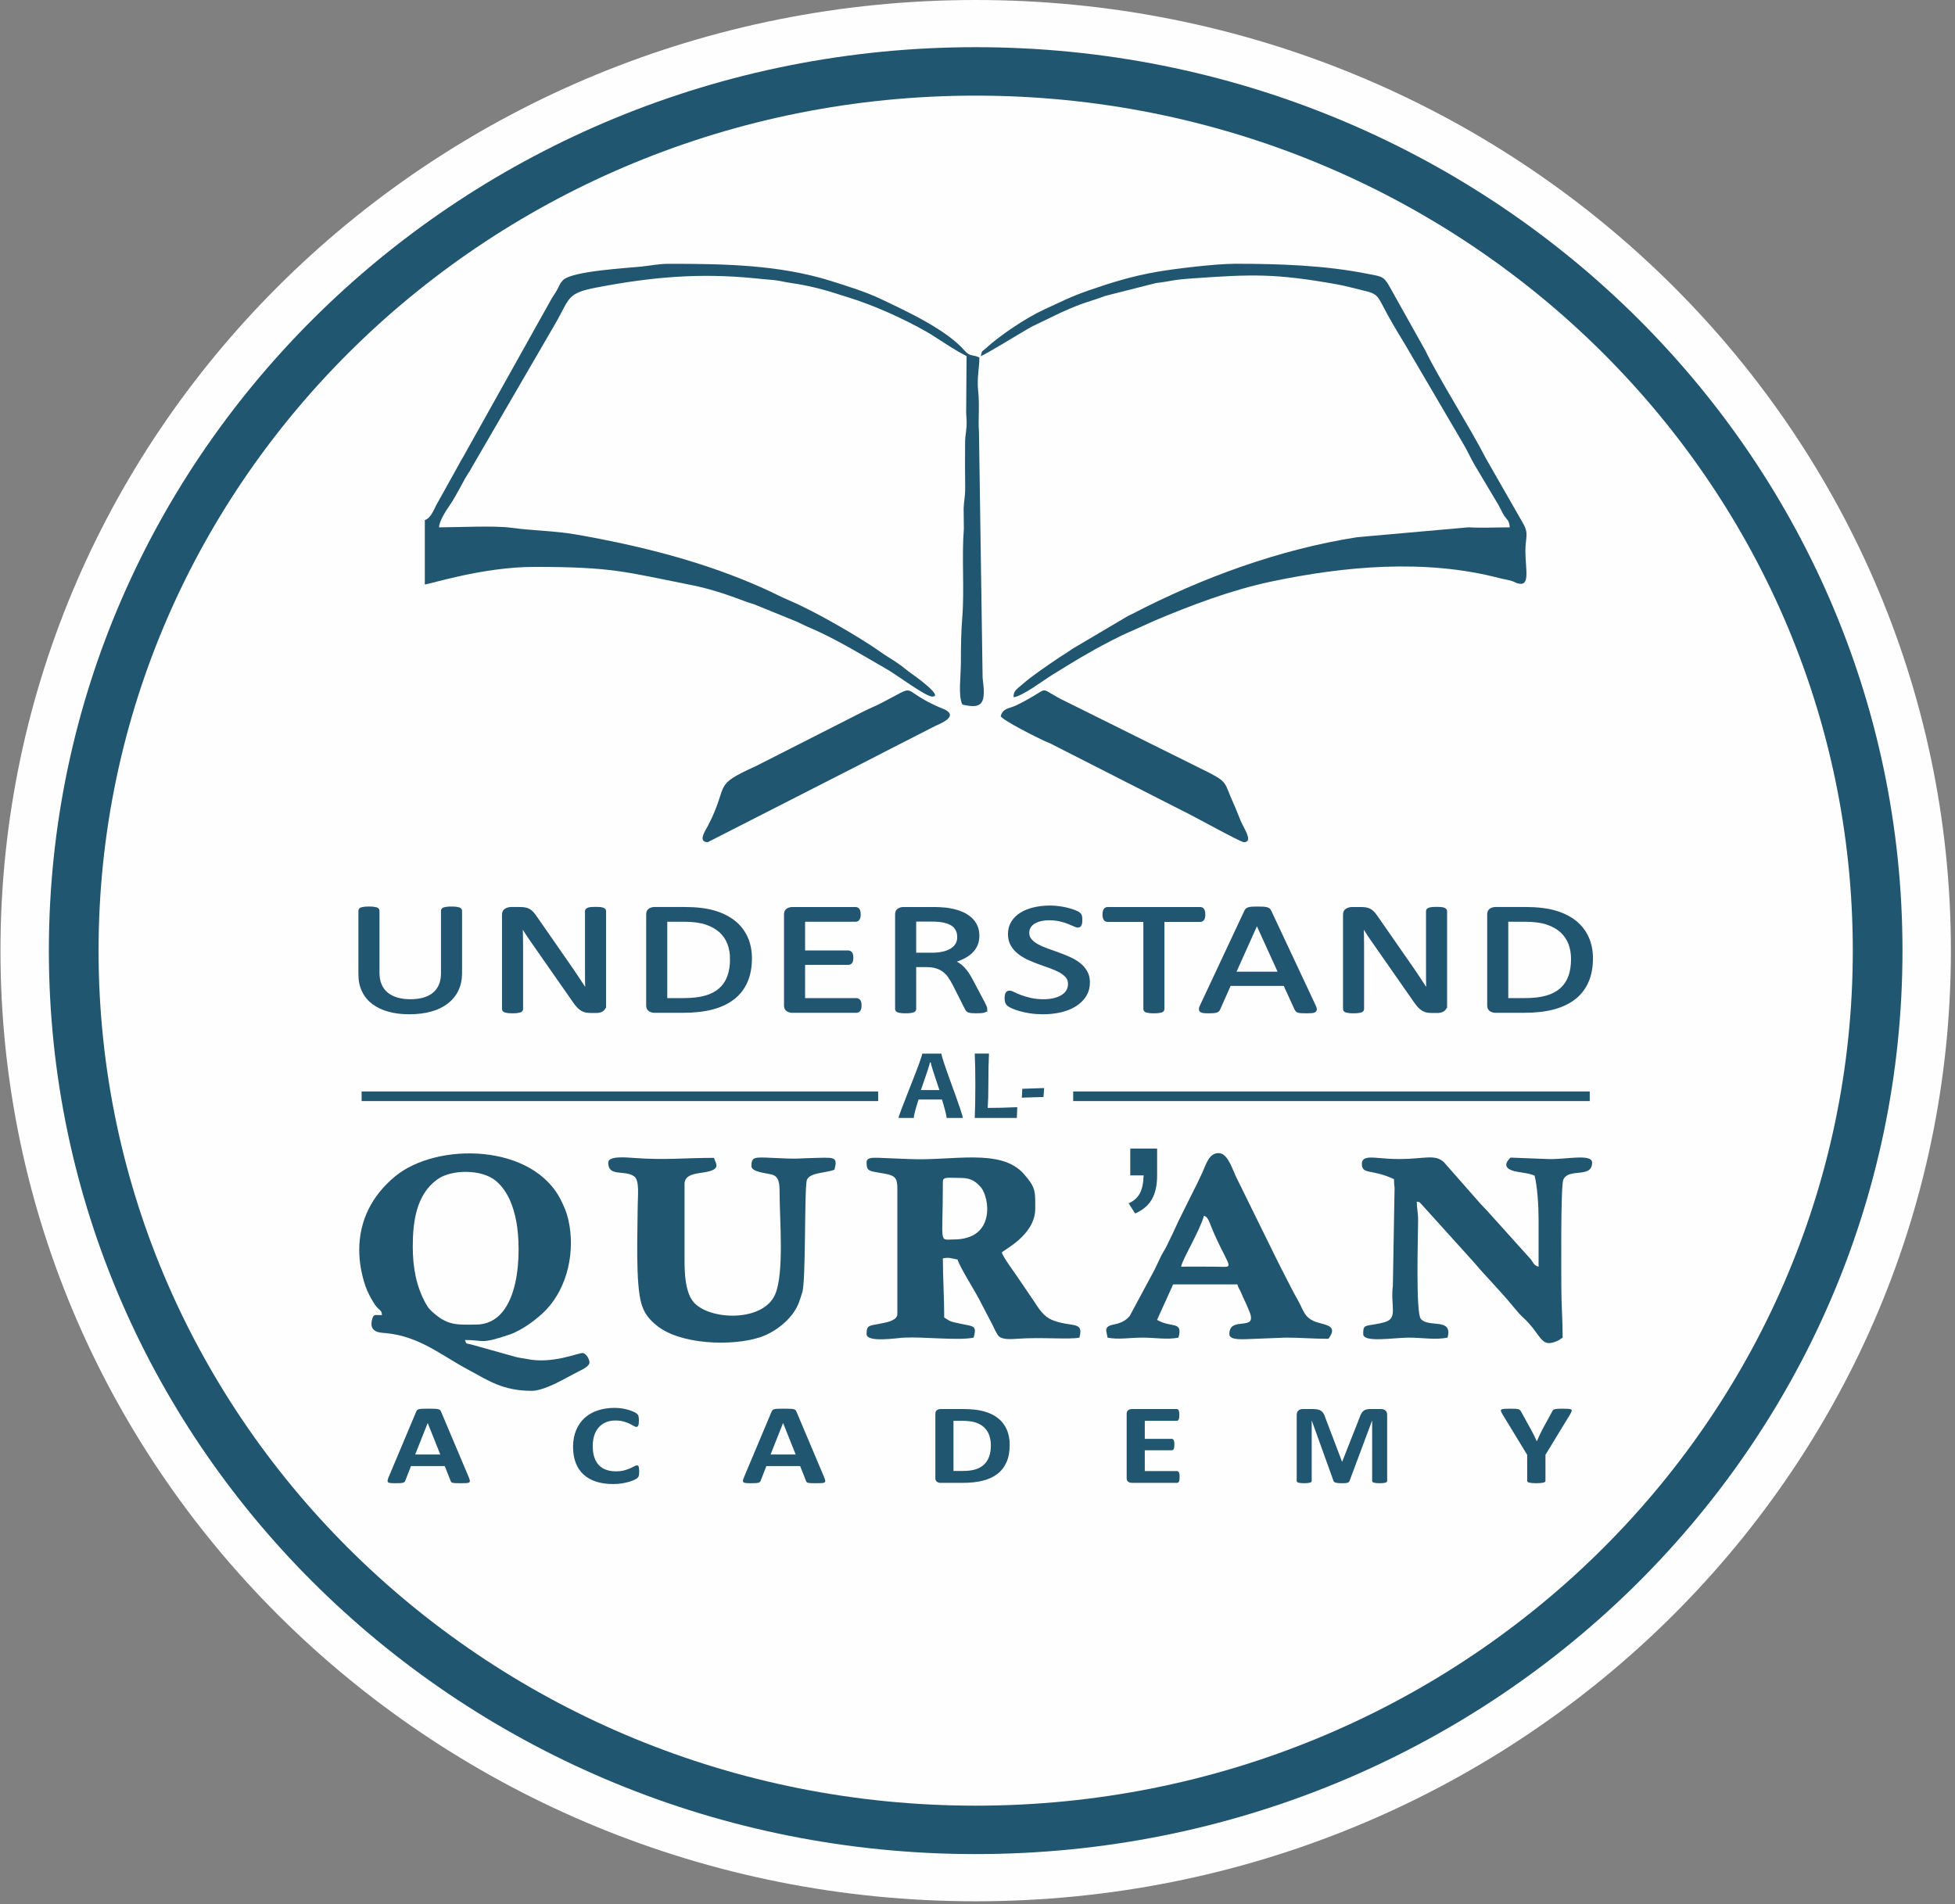 <?xml version="1.0" encoding="UTF-8"?>
<svg xmlns="http://www.w3.org/2000/svg" width="386" height="376" viewBox="0 0 386 376" fill="none">
  <rect x="0" y="0" width="386" height="376" fill="#808080" stroke="none"/>
  <path d="M192.64 375.428C298.982 375.428 385.189 291.386 385.189 187.714C385.189 84.043 298.982 0 192.64 0C86.299 0 0.092 84.043 0.092 187.714C0.092 291.386 86.299 375.428 192.64 375.428Z" fill="#FEFEFE"></path>
  <path d="M192.64 366.109C293.703 366.109 375.63 286.238 375.63 187.713C375.63 89.187 293.703 9.316 192.64 9.316C91.577 9.316 9.649 89.187 9.649 187.713C9.649 286.238 91.577 366.109 192.64 366.109Z" fill="#215671"></path>
  <path d="M192.64 356.547C288.285 356.547 365.82 280.958 365.82 187.715C365.82 94.472 288.285 18.883 192.64 18.883C96.995 18.883 19.46 94.472 19.46 187.715C19.46 280.958 96.995 356.547 192.64 356.547Z" fill="#FEFEFE"></path>
  <path fill-rule="evenodd" clip-rule="evenodd" d="M83.878 102.687V115.409C84.754 115.389 95.319 111.939 105.495 111.939C121.067 111.939 123.417 112.936 136.54 115.531C140.182 116.251 143.749 117.458 147.165 118.755C148.192 119.146 148.694 119.196 149.671 119.644L157.117 122.674C157.908 123.007 158.646 123.42 159.438 123.753C165.046 126.116 170.066 129.269 175.315 132.268C176.896 133.172 182.666 137.451 183.965 137.534C186.567 137.701 180.592 133.441 179.946 132.991C179.154 132.44 178.636 131.969 177.854 131.388C176.509 130.392 175.117 129.645 173.756 128.668C169.985 125.962 160.819 120.658 155.991 118.628C154.213 117.881 152.905 117.163 151.163 116.371C139.321 110.99 126.536 107.774 113.68 105.533C109.488 104.802 105.006 104.783 100.926 104.211C97.651 103.751 90.091 104.131 86.685 104.131C86.71 102.947 87.993 100.931 88.729 99.874C89.651 98.547 90.227 97.36 91.057 95.912C91.533 95.084 91.671 94.693 92.185 93.892C92.682 93.12 92.934 92.73 93.365 91.927L109.548 64.067C112.608 58.824 111.75 57.923 117.886 56.751C128.681 54.69 138.097 53.861 149.037 54.953C150.493 55.097 151.134 55.169 152.64 55.29C153.862 55.388 154.85 55.699 156.264 55.895C159.558 56.355 162.915 57.222 166.032 58.269C166.653 58.476 166.964 58.56 167.541 58.738C172.589 60.303 178.512 62.972 183.072 65.585C183.662 65.923 183.715 65.974 184.301 66.343C186.47 67.706 188.537 69.165 190.843 70.304L190.765 81.127C190.744 81.684 190.814 82.032 190.846 83.011C190.911 84.976 190.571 85.615 190.55 87.352C190.514 90.322 190.549 93.355 190.566 96.331C190.576 98.199 190.313 98.829 190.265 100.372L190.306 104.428C189.854 110.144 190.445 116.333 189.986 122.045C189.767 124.772 189.719 127.593 189.719 130.734C189.719 133.697 189.152 137.298 190 139.119C194.132 140.111 194.668 138.799 194.008 133.835L193.288 85.124C193.1 82.891 193.451 80.149 193.13 77.202C192.854 74.665 193.369 72.692 193.369 70.595C192.078 69.957 191.541 70.485 190.468 69.246C186.868 65.094 179.061 61.487 173.965 59.063C170.896 57.603 167.438 56.546 164.207 55.522C153.894 52.255 142.845 52.09 132.167 52.09C129.973 52.09 128.588 52.432 126.792 52.626C123.891 52.939 112.95 53.499 111.159 55.32C110.513 55.976 110.526 56.243 110.074 57.095C109.653 57.89 109.262 58.349 108.874 59.039L92.157 88.951C91.75 89.738 91.446 90.205 91.015 90.957C90.558 91.755 90.36 92.195 89.896 92.984L86.522 99.051C85.819 100.144 85.19 102.328 83.878 102.688V102.687Z" fill="#215671"></path>
  <path fill-rule="evenodd" clip-rule="evenodd" d="M193.649 70.302C194.52 70.093 201.847 65.497 203.915 64.394L209.466 61.725C214.176 59.584 214.646 59.762 218.314 58.405L228.228 55.893C231.491 55.503 231.26 55.261 235.472 54.968C247.138 54.155 251.756 53.953 264.085 56.168C265.715 56.462 267.427 56.953 269.115 57.348C272.621 58.169 271.723 58.35 275.011 63.998C275.827 65.4 276.53 66.567 277.368 67.932L288.99 87.767C289.821 89.186 290.348 90.435 291.185 91.867L295.884 99.75C296.277 100.465 296.552 101.137 296.98 101.802C297.596 102.763 297.968 102.637 298.089 104.13C295.495 104.13 292.481 104.277 289.939 104.125L267.971 106.072C252.63 108.466 237.25 114.095 223.483 121.263C223.16 121.432 223.059 121.451 222.715 121.629L211.658 128.167C210.771 128.823 209.962 129.263 209.089 129.859C206.911 131.349 203.871 133.359 201.852 135.128C200.579 136.244 200.136 136.393 200.109 137.669C201.823 137.522 205.832 134.449 207.848 133.207C212.17 130.544 214.756 128.924 219.345 126.544C220.894 125.74 221.923 125.242 223.573 124.536L227.866 122.596C235.197 119.503 243.062 116.516 250.944 114.847C265.421 111.784 281.404 110.335 295.955 114.133C296.843 114.364 297.643 114.462 298.476 114.723C299.178 114.943 299.145 115.029 299.506 115.145C302.262 116.033 301.178 112.581 301.178 108.755C301.178 106.069 301.943 105.419 300.651 103.225L293.364 90.489C290.252 84.401 284.047 74.68 281.434 69.236L274.249 56.395C273.137 54.424 272.501 54.573 270.044 54.077C261.667 52.387 252.58 52.082 243.906 52.082C240.161 52.082 232.295 53.012 228.582 53.648C223.513 54.516 219.361 55.816 215.022 57.32C211.313 58.606 209.458 59.609 206.103 61.144C202.62 62.736 197.302 66.294 194.526 68.883C193.839 69.525 193.933 69.059 193.653 70.297L193.649 70.302Z" fill="#215671"></path>
  <path fill-rule="evenodd" clip-rule="evenodd" d="M139.746 166.296L169.786 150.971C171.798 149.935 173.684 148.963 175.776 147.887L184.784 143.286C186.29 142.649 189.37 141.239 186.124 139.926C185.544 139.691 184.921 139.426 184.348 139.153C177.606 135.951 181.389 135.008 173.997 138.827C172.835 139.427 171.792 139.838 170.531 140.461L149.287 151.255C140.354 155.318 144.183 154.565 139.748 163.118C139.356 163.874 137.646 166.295 139.746 166.295V166.296Z" fill="#215671"></path>
  <path fill-rule="evenodd" clip-rule="evenodd" d="M197.58 141.432C198.166 142.332 204.577 145.566 206.289 146.342C206.888 146.614 207.212 146.679 207.852 147.046L233.401 160.056C235.385 160.976 244.91 166.298 245.589 166.298C247.547 166.298 245.573 163.545 244.945 162.045C244.374 160.681 244.039 159.718 243.437 158.394C241.733 154.643 242.468 154.506 238.708 152.567L210.869 138.735C203.927 135.473 208.505 135.413 200.769 139.222C199.255 139.967 198.011 139.777 197.581 141.433L197.58 141.432Z" fill="#215671"></path>
  <path fill-rule="evenodd" clip-rule="evenodd" d="M81.499 246.145C81.499 241.188 82.205 235.886 86.327 232.896C89.119 230.869 95.076 230.854 97.831 233.116C100.27 235.119 101.377 238.229 101.935 241.167C102.984 246.69 102.949 261.556 93.923 261.556C90.755 261.556 88.749 261.835 86.055 259.634C85.032 258.797 84.574 258.346 83.986 257.258C82.235 254.018 81.499 250.436 81.499 246.144V246.145ZM70.928 246.845C70.928 249.267 71.411 251.851 72.213 254.116C72.547 255.058 73.135 256.184 73.656 257.046C74.916 259.132 75.293 258.336 75.421 259.69C73.985 259.69 73.77 259.402 73.467 260.539C72.76 263.206 75.189 263.143 76.166 263.235C82.818 263.859 87.034 267.575 92.52 270.502C96.325 272.532 99.198 274.635 105.022 274.635C106.904 274.635 109.857 273.131 111.216 272.402C112.243 271.852 113.089 271.402 114.024 270.912C114.717 270.549 116.387 269.859 116.387 269.031C116.387 268.263 115.582 267.162 115.066 267.162C114.005 267.162 109.037 269.402 103.961 268.333C103.343 268.203 102.67 268.144 101.98 267.981L93.144 265.512C92.043 265.203 92.081 265.502 91.806 264.593C95.733 264.593 94.729 265.509 100.631 263.516C103.054 262.697 106.142 260.407 107.813 258.654C112.093 254.167 113.647 246.985 112.19 240.745C111.858 239.322 111.406 238.343 110.878 237.233C105.4 225.693 86.189 225.491 77.991 232.303C73.469 236.059 70.927 240.956 70.927 246.845H70.928Z" fill="#215671"></path>
  <path fill-rule="evenodd" clip-rule="evenodd" d="M188.279 244.746C185.275 244.746 186.164 245.957 186.164 233.303C186.164 232.286 187.286 232.603 189.864 232.603C191.753 232.603 192.765 233.41 193.64 234.406C195.356 236.364 196.696 244.747 188.279 244.747V244.746ZM171.099 229.567C171.099 231.473 171.737 231.19 174.914 231.8C176.84 232.17 177.177 232.792 177.177 234.704V259.458C177.177 260.676 175.312 261.053 174.436 261.239C171.607 261.841 171.099 261.506 171.099 263.427C171.099 265.175 177.15 264.191 178.498 264.126C182.545 263.933 189.175 264.759 192.243 264.127C192.898 261.71 192.29 261.94 189.771 261.407C187.249 260.873 187.814 260.978 186.428 260.158C186.428 256 186.163 252.415 186.163 248.481C187.351 248.237 187.766 248.446 189.071 248.715C189.469 250.226 192.813 255.356 193.853 257.567L195.855 261.402C196.265 262.16 196.753 263.443 197.258 263.899C197.941 264.515 199.534 264.456 200.949 264.349C205.547 264.002 211.074 264.549 213.121 264.127C214.023 260.8 211.695 262.134 207.971 260.738C205.968 259.988 205.101 258.342 204.021 256.756C202.896 255.104 201.975 253.74 200.849 252.085C200.14 251.043 198.079 248.265 197.792 247.314C198.243 246.769 204.399 243.848 204.399 238.674C204.399 235.246 204.558 234.551 202.137 231.799C197.606 226.648 188.005 229.27 179.554 228.867L173.462 228.62C172.244 228.607 171.098 228.515 171.098 229.566L171.099 229.567Z" fill="#215671"></path>
  <path fill-rule="evenodd" clip-rule="evenodd" d="M268.892 229.798C268.892 232.016 270.754 230.739 275.235 232.835C275.235 233.554 275.273 233.943 275.348 234.606L275.009 253.886C274.493 257.948 276.101 260.303 273.374 261.081C272.864 261.226 272.309 261.357 271.686 261.457C269.285 261.841 269.157 261.743 269.157 263.427C269.157 265.19 275.217 264.127 278.143 264.127C280.835 264.127 283.409 264.621 285.807 264.127C286.909 260.064 281.993 262.288 280.513 260.398C279.511 259.118 279.98 244.132 279.994 241.007C280.001 239.439 279.729 238.484 279.729 237.272C280.514 237.456 280.052 237.192 280.689 237.824L291.129 249.383C293.673 252.406 296.204 254.833 299.133 258.425C299.679 259.093 300.052 259.525 300.674 260.098C304.447 263.582 304.084 266.172 307.261 264.867C308.118 264.514 307.853 264.532 308.537 264.127C308.537 260.508 308.273 257.721 308.273 254.085C308.273 251.997 308.117 234.214 308.664 232.946C309.707 230.529 314.352 232.773 314.352 229.566C314.352 227.72 309.018 229.008 305.63 228.865L298.233 228.579C298.141 228.724 295.714 230.714 299.608 231.385C300.944 231.615 301.958 231.699 302.988 232.135C303.541 234.231 303.789 238.197 303.781 240.775C303.774 243.889 303.781 247.002 303.781 250.116C302.885 249.905 302.758 249.36 302.251 248.665L293.703 239.17C293.134 238.535 292.663 238.106 292.147 237.51L285.096 229.494C283.345 227.821 281.209 228.864 276.294 228.864C274.487 228.864 273.479 228.757 272.049 228.641C270.424 228.51 268.894 228.398 268.894 229.798H268.892Z" fill="#215671"></path>
  <path fill-rule="evenodd" clip-rule="evenodd" d="M120.089 229.565C120.089 232.461 123.309 230.943 125.209 232.28C126.333 233.071 125.903 236.291 125.903 238.439C125.903 243.201 125.428 253.593 126.69 257.594C127.283 259.478 128.219 260.551 129.666 261.737C134.245 265.492 144.375 265.869 149.924 264.101C153.101 263.088 156.25 260.527 157.514 257.729C157.9 256.875 158.123 256.04 158.391 255.235C159.168 252.912 158.771 234.254 159.332 232.947C159.96 231.484 163.23 231.615 164.756 230.967C165.416 228.532 164.759 228.566 161.84 228.62C156.682 228.718 158.428 228.929 152.336 228.63C148.831 228.458 148.37 228.469 148.37 230.266C148.37 231.411 151.124 231.616 152.325 231.909C153.88 232.29 153.927 233.714 153.929 235.863C153.936 240.802 154.868 251.455 153.028 255.633C150.512 261.352 139.06 260.685 136.553 256.587C135.336 254.597 135.156 251.692 135.156 248.715V233.77C135.156 231.935 137.322 231.744 138.933 231.504C142.641 230.952 141.259 229.729 140.97 228.632C134.843 228.632 131.464 229.111 125.098 228.644C123.421 228.521 120.091 228.236 120.091 229.567L120.089 229.565Z" fill="#215671"></path>
  <path fill-rule="evenodd" clip-rule="evenodd" d="M233.211 250.114C233.326 248.893 236.948 242.939 237.704 240.072C238.63 240.291 238.775 241.487 239.819 243.808C243.026 250.937 243.915 250.148 239.821 250.117C237.62 250.099 235.412 250.114 233.211 250.114ZM218.409 262.724L218.674 264.126C220.827 264.57 223.048 264.126 225.545 264.126C228.135 264.126 230.467 264.582 232.682 264.126C233.602 260.731 231.29 262.302 228.453 260.623L231.625 253.618H244.312C244.507 254.357 244.795 254.654 245.067 255.285C245.392 256.04 245.563 256.466 245.892 257.124C246.162 257.664 246.348 258.204 246.62 258.823C248.533 263.18 242.725 259.657 242.725 263.425C242.725 264.769 245.62 264.423 247.755 264.366L253.826 264.125C256.944 264.125 259.109 264.359 262.284 264.359C264.352 261.629 261.539 261.663 259.744 260.997C257.467 260.152 257.353 258.66 256.294 256.806C255.353 255.158 254.645 253.713 253.773 252.029C252.939 250.418 252.121 248.799 251.255 247.014L243.967 232.202C243.217 230.549 242.334 227.695 240.61 227.695C238.722 227.695 238.2 229.738 237.364 231.6C236.611 233.281 235.843 234.732 235.052 236.329L232.717 241.038C231.939 242.774 231.218 244.244 230.377 245.977C229.966 246.825 229.579 247.329 229.168 248.177C228.72 249.101 228.447 249.724 228 250.647L223.062 259.829C222.513 260.55 221.691 261.025 220.788 261.323C219.881 261.624 218.408 261.572 218.408 262.723L218.409 262.724Z" fill="#215671"></path>
  <path fill-rule="evenodd" clip-rule="evenodd" d="M71.398 215.52H173.386V217.419H71.398V215.52Z" fill="#215671"></path>
  <path fill-rule="evenodd" clip-rule="evenodd" d="M211.893 215.52H313.882V217.419H211.893V215.52Z" fill="#215671"></path>
  <path d="M190.099 220.752H186.898C186.898 220.323 186.593 219.107 185.984 217.102H181.362C180.734 219.075 180.419 220.288 180.419 220.752H177.406C177.406 220.498 178.185 218.417 179.742 214.507C181.301 210.597 182.079 208.444 182.079 208.044H185.866C185.866 208.417 186.569 210.538 187.98 214.413C189.394 218.286 190.099 220.399 190.099 220.752ZM185.476 215.24C184.335 211.882 183.763 210.066 183.763 209.792H183.602C183.602 210.045 183.013 211.862 181.828 215.24H185.475H185.476ZM200.852 218.622L200.769 220.751H192.453C192.532 218.989 192.574 216.773 192.574 214.105C192.574 211.66 192.532 209.639 192.453 208.043H195.266C195.188 209.521 195.145 211.541 195.145 214.105C195.145 216.063 195.101 217.619 195.016 218.768C196.857 218.768 198.801 218.722 200.851 218.622H200.852ZM206.155 214.848L206.037 216.605L201.751 216.75L201.844 214.992L206.155 214.847V214.848Z" fill="#215671"></path>
  <path fill-rule="evenodd" clip-rule="evenodd" d="M223.163 232.089V226.789H228.463V232.089C228.463 234.042 228.119 235.623 227.421 236.825C226.732 238.026 225.628 238.962 224.117 239.616L222.845 237.602C223.834 237.169 224.559 236.533 225.019 235.702C225.488 234.864 225.752 233.662 225.805 232.089H223.163Z" fill="#215671"></path>
  <path d="M90.895 192.179C90.895 193.405 90.659 194.504 90.195 195.47C89.731 196.43 89.057 197.246 88.192 197.912C87.326 198.579 86.272 199.086 85.025 199.426C83.784 199.773 82.37 199.944 80.782 199.944C79.333 199.944 78.016 199.784 76.824 199.459C75.632 199.139 74.613 198.659 73.76 198.03C72.907 197.4 72.249 196.612 71.791 195.662C71.327 194.718 71.099 193.625 71.099 192.382V179.838C71.099 179.753 71.127 179.679 71.182 179.62C71.238 179.556 71.328 179.508 71.466 179.471C71.606 179.434 71.778 179.401 72 179.375C72.215 179.349 72.499 179.338 72.859 179.338C73.186 179.338 73.462 179.349 73.692 179.375C73.927 179.402 74.108 179.434 74.232 179.471C74.364 179.508 74.454 179.557 74.509 179.62C74.565 179.679 74.592 179.754 74.592 179.838V192.051C74.592 192.984 74.738 193.806 75.036 194.5C75.334 195.198 75.763 195.78 76.325 196.243C76.879 196.707 77.559 197.053 78.349 197.288C79.132 197.523 80.019 197.641 81.01 197.641C82.015 197.641 82.917 197.529 83.706 197.299C84.496 197.07 85.162 196.723 85.71 196.265C86.257 195.806 86.673 195.241 86.965 194.564C87.255 193.886 87.401 193.096 87.401 192.19V179.838C87.401 179.753 87.428 179.679 87.484 179.62C87.539 179.556 87.629 179.508 87.769 179.471C87.907 179.434 88.087 179.401 88.309 179.375C88.539 179.349 88.816 179.338 89.162 179.338C89.488 179.338 89.758 179.349 89.987 179.375C90.209 179.402 90.39 179.434 90.514 179.471C90.645 179.508 90.742 179.557 90.805 179.62C90.867 179.679 90.895 179.754 90.895 179.838V192.18V192.179ZM119.33 198.531C119.33 198.739 119.281 198.921 119.192 199.064C119.102 199.208 118.984 199.331 118.839 199.421C118.693 199.517 118.526 199.581 118.347 199.623C118.16 199.666 117.979 199.687 117.799 199.687H116.642C116.28 199.687 115.963 199.66 115.684 199.602C115.415 199.543 115.158 199.442 114.909 199.292C114.666 199.143 114.417 198.939 114.174 198.684C113.931 198.427 113.668 198.091 113.391 197.686L105.363 186.182C104.94 185.591 104.517 184.967 104.095 184.316C103.665 183.666 103.269 183.031 102.903 182.417H102.861C102.889 183.163 102.909 183.931 102.923 184.716C102.938 185.495 102.944 186.274 102.944 187.042V199.25C102.944 199.324 102.917 199.394 102.861 199.463C102.798 199.528 102.702 199.581 102.57 199.618C102.431 199.655 102.258 199.687 102.036 199.714C101.814 199.741 101.53 199.751 101.191 199.751C100.844 199.751 100.56 199.74 100.338 199.714C100.116 199.687 99.943 199.655 99.818 199.618C99.687 199.581 99.596 199.528 99.533 199.463C99.478 199.394 99.451 199.324 99.451 199.25V180.589C99.451 180.172 99.603 179.874 99.915 179.698C100.22 179.522 100.553 179.432 100.92 179.432H102.638C103.041 179.432 103.38 179.459 103.65 179.512C103.927 179.56 104.171 179.651 104.385 179.768C104.601 179.885 104.815 180.056 105.016 180.269C105.217 180.482 105.433 180.749 105.654 181.075L111.823 189.95C112.205 190.494 112.572 191.022 112.925 191.539C113.279 192.057 113.626 192.562 113.951 193.065C114.277 193.561 114.602 194.057 114.921 194.542C115.247 195.022 115.558 195.513 115.878 196.004H115.899C115.87 195.177 115.85 194.323 115.843 193.433C115.837 192.542 115.837 191.684 115.837 190.863V179.903C115.837 179.829 115.864 179.759 115.919 179.7C115.981 179.636 116.079 179.583 116.211 179.535C116.35 179.487 116.53 179.455 116.745 179.434C116.967 179.413 117.258 179.402 117.618 179.402C117.93 179.402 118.201 179.413 118.43 179.434C118.659 179.456 118.839 179.487 118.964 179.535C119.095 179.583 119.185 179.636 119.249 179.7C119.303 179.759 119.331 179.829 119.331 179.903V198.532L119.33 198.531ZM148.132 189.245C148.132 190.994 147.841 192.525 147.259 193.832C146.677 195.143 145.824 196.227 144.707 197.085C143.592 197.944 142.219 198.589 140.597 199.015C138.969 199.442 137.034 199.655 134.788 199.655H129.222C128.91 199.655 128.612 199.574 128.334 199.414C128.057 199.249 127.918 198.966 127.918 198.561V180.524C127.918 180.118 128.057 179.836 128.334 179.67C128.612 179.51 128.91 179.429 129.222 179.429H135.169C137.45 179.429 139.371 179.654 140.943 180.107C142.509 180.561 143.827 181.216 144.895 182.064C145.955 182.912 146.759 183.941 147.307 185.151C147.855 186.357 148.132 187.721 148.132 189.242V189.245ZM144.473 189.363C144.473 188.27 144.3 187.251 143.946 186.306C143.593 185.362 143.038 184.547 142.29 183.858C141.534 183.17 140.584 182.637 139.427 182.248C138.276 181.864 136.793 181.671 134.977 181.671H131.414V197.415H135.011C136.696 197.415 138.109 197.256 139.267 196.93C140.417 196.611 141.382 196.115 142.151 195.448C142.927 194.781 143.509 193.944 143.891 192.936C144.279 191.933 144.474 190.739 144.474 189.362L144.473 189.363ZM169.774 198.542C169.774 198.735 169.76 198.899 169.732 199.038C169.705 199.177 169.656 199.294 169.593 199.391C169.524 199.486 169.449 199.55 169.357 199.594C169.268 199.636 169.17 199.658 169.059 199.658H156.436C156.124 199.658 155.826 199.578 155.549 199.418C155.272 199.252 155.132 198.97 155.132 198.564V180.527C155.132 180.121 155.272 179.84 155.549 179.673C155.826 179.513 156.124 179.433 156.436 179.433H168.913C169.024 179.433 169.121 179.455 169.212 179.497C169.302 179.539 169.37 179.604 169.426 179.699C169.474 179.795 169.523 179.912 169.557 180.052C169.592 180.191 169.606 180.366 169.606 180.575C169.606 180.767 169.592 180.927 169.557 181.071C169.523 181.209 169.475 181.326 169.426 181.418C169.37 181.504 169.294 181.567 169.212 181.61C169.121 181.653 169.024 181.674 168.913 181.674H158.627V188.011H167.458C167.568 188.011 167.666 188.033 167.755 188.08C167.839 188.128 167.915 188.192 167.977 188.277C168.039 188.363 168.081 188.474 168.109 188.619C168.137 188.768 168.151 188.939 168.151 189.136C168.151 189.329 168.137 189.489 168.109 189.622C168.081 189.761 168.039 189.867 167.977 189.952C167.915 190.037 167.838 190.096 167.755 190.133C167.666 190.17 167.568 190.186 167.458 190.186H158.627V197.418H169.059C169.17 197.418 169.267 197.439 169.357 197.482C169.448 197.524 169.524 197.588 169.593 197.674C169.655 197.765 169.704 197.882 169.732 198.021C169.761 198.16 169.774 198.336 169.774 198.544V198.542ZM194.597 199.251C194.597 199.336 194.576 199.406 194.535 199.47C194.493 199.534 194.409 199.587 194.271 199.63C194.14 199.667 193.946 199.699 193.704 199.72C193.461 199.742 193.135 199.753 192.733 199.753C192.38 199.753 192.088 199.742 191.867 199.72C191.645 199.699 191.465 199.667 191.326 199.619C191.194 199.571 191.09 199.507 191.014 199.422C190.937 199.342 190.875 199.235 190.819 199.113L188.407 194.34C188.122 193.796 187.824 193.3 187.519 192.846C187.215 192.393 186.854 192.003 186.431 191.673C186.015 191.342 185.516 191.091 184.947 190.905C184.378 190.723 183.693 190.633 182.896 190.633H180.56V199.252C180.56 199.337 180.533 199.407 180.469 199.471C180.407 199.535 180.31 199.583 180.186 199.62C180.054 199.657 179.881 199.69 179.659 199.716C179.431 199.743 179.152 199.753 178.813 199.753C178.474 199.753 178.196 199.742 177.967 199.716C177.745 199.69 177.566 199.657 177.434 199.62C177.295 199.583 177.204 199.534 177.149 199.471C177.093 199.412 177.066 199.337 177.066 199.252V180.527C177.066 180.121 177.204 179.84 177.482 179.673C177.759 179.513 178.057 179.433 178.369 179.433H183.956C184.621 179.433 185.169 179.444 185.613 179.47C186.05 179.497 186.445 179.528 186.798 179.556C187.817 179.695 188.711 179.908 189.494 180.195C190.271 180.489 190.923 180.856 191.45 181.305C191.984 181.753 192.379 182.265 192.642 182.846C192.905 183.422 193.037 184.062 193.037 184.76C193.037 185.432 192.919 186.04 192.683 186.578C192.441 187.112 192.101 187.587 191.658 187.998C191.207 188.409 190.673 188.766 190.049 189.07C189.425 189.369 188.732 189.625 187.957 189.833C188.393 189.982 188.781 190.163 189.136 190.387C189.489 190.611 189.814 190.883 190.12 191.193C190.424 191.507 190.716 191.871 190.987 192.275C191.258 192.681 191.527 193.139 191.798 193.651L194.155 198.11C194.342 198.483 194.467 198.75 194.516 198.9C194.571 199.049 194.599 199.166 194.599 199.252L194.597 199.251ZM189.336 185.033C189.336 184.243 189.107 183.572 188.643 183.022C188.185 182.478 187.416 182.083 186.328 181.843C185.989 181.768 185.607 181.72 185.184 181.688C184.755 181.657 184.2 181.641 183.506 181.641H180.561V188.457H183.972C184.894 188.457 185.69 188.371 186.363 188.2C187.029 188.024 187.59 187.785 188.034 187.48C188.484 187.171 188.81 186.808 189.026 186.392C189.233 185.976 189.338 185.522 189.338 185.032L189.336 185.033ZM214.865 193.983C214.865 194.927 214.637 195.77 214.187 196.511C213.73 197.247 213.098 197.877 212.294 198.393C211.49 198.905 210.54 199.294 209.452 199.556C208.357 199.817 207.186 199.945 205.924 199.945C205.043 199.945 204.225 199.886 203.477 199.774C202.721 199.657 202.049 199.513 201.459 199.348C200.87 199.183 200.377 199.007 199.976 198.83C199.581 198.649 199.297 198.5 199.144 198.371C198.984 198.249 198.873 198.089 198.797 197.897C198.721 197.705 198.686 197.449 198.686 197.129C198.686 196.9 198.7 196.708 198.728 196.558C198.756 196.409 198.798 196.286 198.846 196.196C198.901 196.1 198.971 196.036 199.054 195.999C199.137 195.962 199.228 195.946 199.339 195.946C199.526 195.946 199.795 196.036 200.142 196.213C200.482 196.389 200.925 196.58 201.474 196.789C202.014 196.991 202.666 197.189 203.434 197.37C204.198 197.551 205.084 197.642 206.083 197.642C206.845 197.642 207.538 197.561 208.169 197.407C208.8 197.252 209.34 197.034 209.791 196.745C210.248 196.463 210.594 196.111 210.838 195.695C211.08 195.279 211.206 194.804 211.206 194.277C211.206 193.706 211.039 193.215 210.7 192.809C210.36 192.404 209.917 192.047 209.362 191.737C208.801 191.434 208.169 191.151 207.462 190.894C206.748 190.638 206.02 190.382 205.278 190.115C204.536 189.849 203.809 189.555 203.108 189.23C202.401 188.91 201.77 188.531 201.216 188.093C200.661 187.656 200.211 187.144 199.87 186.552C199.525 185.966 199.35 185.261 199.35 184.44C199.35 183.592 199.552 182.84 199.946 182.179C200.348 181.523 200.904 180.968 201.609 180.52C202.324 180.072 203.169 179.731 204.147 179.497C205.131 179.262 206.185 179.145 207.322 179.145C207.904 179.145 208.486 179.182 209.075 179.262C209.663 179.342 210.219 179.444 210.739 179.576C211.259 179.705 211.723 179.854 212.132 180.014C212.533 180.173 212.804 180.307 212.929 180.403C213.061 180.504 213.144 180.579 213.186 180.638C213.227 180.697 213.256 180.771 213.283 180.856C213.311 180.947 213.332 181.053 213.345 181.182C213.359 181.305 213.366 181.464 213.366 181.667C213.366 181.854 213.359 182.019 213.337 182.168C213.317 182.312 213.282 182.435 213.24 182.536C213.206 182.631 213.143 182.706 213.074 182.754C212.998 182.802 212.915 182.824 212.817 182.824C212.665 182.824 212.436 182.75 212.117 182.605C211.798 182.455 211.409 182.295 210.946 182.109C210.489 181.928 209.941 181.762 209.31 181.613C208.686 181.459 207.979 181.384 207.189 181.384C206.461 181.384 205.823 181.459 205.282 181.608C204.742 181.762 204.29 181.96 203.938 182.211C203.591 182.462 203.328 182.754 203.147 183.096C202.973 183.443 202.884 183.805 202.884 184.189C202.884 184.749 203.051 185.234 203.39 185.64C203.729 186.045 204.181 186.402 204.742 186.717C205.311 187.031 205.948 187.314 206.668 187.576C207.383 187.837 208.117 188.099 208.866 188.365C209.608 188.632 210.342 188.92 211.056 189.24C211.776 189.554 212.415 189.933 212.984 190.365C213.545 190.797 213.996 191.304 214.342 191.896C214.689 192.482 214.862 193.176 214.862 193.982L214.865 193.983ZM237.643 180.586C237.643 180.784 237.629 180.953 237.601 181.098C237.574 181.241 237.531 181.359 237.469 181.45C237.407 181.536 237.338 181.605 237.247 181.643C237.157 181.685 237.06 181.707 236.956 181.707H229.574V199.253C229.574 199.338 229.546 199.408 229.491 199.472C229.435 199.536 229.345 199.584 229.207 199.621C229.075 199.658 228.895 199.691 228.673 199.717C228.444 199.744 228.167 199.754 227.828 199.754C227.501 199.754 227.224 199.743 226.996 199.717C226.767 199.691 226.58 199.658 226.448 199.621C226.309 199.584 226.219 199.535 226.164 199.472C226.108 199.408 226.081 199.338 226.081 199.253V181.707H218.698C218.595 181.707 218.497 181.685 218.408 181.643C218.317 181.606 218.248 181.536 218.192 181.45C218.145 181.36 218.096 181.243 218.061 181.098C218.026 180.954 218.012 180.784 218.012 180.586C218.012 180.389 218.026 180.213 218.061 180.064C218.096 179.913 218.143 179.792 218.192 179.7C218.248 179.605 218.317 179.535 218.408 179.498C218.498 179.456 218.595 179.434 218.698 179.434H236.957C237.061 179.434 237.158 179.456 237.249 179.498C237.339 179.535 237.407 179.605 237.47 179.7C237.532 179.791 237.575 179.913 237.602 180.064C237.63 180.213 237.644 180.389 237.644 180.586H237.643ZM259.492 198.709C259.597 198.938 259.659 199.12 259.665 199.263C259.673 199.402 259.618 199.509 259.513 199.583C259.402 199.653 259.222 199.7 258.973 199.722C258.724 199.744 258.391 199.755 257.968 199.755C257.552 199.755 257.212 199.749 256.963 199.734C256.713 199.718 256.525 199.692 256.394 199.654C256.262 199.617 256.172 199.568 256.109 199.505C256.047 199.441 255.991 199.366 255.936 199.27L253.682 194.347H242.758L240.603 199.207C240.56 199.302 240.512 199.383 240.443 199.453C240.373 199.522 240.276 199.575 240.145 199.623C240.02 199.671 239.833 199.704 239.598 199.724C239.363 199.746 239.057 199.757 238.675 199.757C238.281 199.757 237.961 199.746 237.712 199.72C237.463 199.694 237.282 199.646 237.185 199.571C237.081 199.497 237.032 199.389 237.04 199.251C237.046 199.108 237.102 198.926 237.213 198.697L246.023 179.907C246.079 179.789 246.155 179.694 246.238 179.624C246.328 179.55 246.453 179.491 246.626 179.453C246.792 179.411 247.007 179.378 247.277 179.363C247.541 179.347 247.873 179.341 248.282 179.341C248.712 179.341 249.073 179.347 249.357 179.363C249.642 179.379 249.87 179.411 250.043 179.453C250.224 179.49 250.355 179.555 250.452 179.63C250.549 179.71 250.625 179.806 250.674 179.918L259.491 198.713L259.492 198.709ZM248.179 182.121H248.158L243.632 192.201H252.768L248.179 182.121ZM285.382 198.532C285.382 198.74 285.333 198.922 285.243 199.065C285.153 199.209 285.035 199.332 284.889 199.422C284.744 199.518 284.577 199.582 284.398 199.624C284.211 199.667 284.03 199.689 283.85 199.689H282.692C282.331 199.689 282.013 199.661 281.735 199.603C281.466 199.544 281.209 199.443 280.959 199.293C280.716 199.144 280.467 198.94 280.224 198.685C279.981 198.428 279.718 198.092 279.44 197.687L271.414 186.184C270.991 185.592 270.568 184.968 270.146 184.317C269.716 183.667 269.32 183.032 268.953 182.418H268.911C268.938 183.164 268.96 183.932 268.973 184.717C268.987 185.496 268.994 186.275 268.994 187.043V199.251C268.994 199.325 268.967 199.395 268.911 199.464C268.849 199.529 268.751 199.582 268.62 199.619C268.482 199.656 268.308 199.689 268.086 199.715C267.864 199.742 267.58 199.752 267.241 199.752C266.894 199.752 266.61 199.741 266.388 199.715C266.166 199.689 265.993 199.656 265.868 199.619C265.736 199.582 265.646 199.529 265.584 199.464C265.529 199.395 265.502 199.325 265.502 199.251V180.59C265.502 180.173 265.654 179.875 265.966 179.699C266.27 179.523 266.604 179.433 266.972 179.433H268.69C269.093 179.433 269.432 179.46 269.703 179.513C269.98 179.561 270.223 179.652 270.438 179.769C270.654 179.886 270.868 180.057 271.069 180.27C271.27 180.483 271.486 180.75 271.707 181.076L277.876 189.951C278.258 190.495 278.625 191.023 278.979 191.54C279.333 192.058 279.68 192.564 280.005 193.066C280.33 193.562 280.656 194.058 280.975 194.543C281.3 195.023 281.612 195.514 281.931 196.005H281.952C281.923 195.178 281.903 194.324 281.896 193.434C281.89 192.543 281.89 191.685 281.89 190.864V179.904C281.89 179.83 281.917 179.76 281.972 179.701C282.034 179.637 282.132 179.584 282.264 179.536C282.403 179.488 282.583 179.456 282.798 179.435C283.02 179.414 283.311 179.403 283.671 179.403C283.983 179.403 284.254 179.414 284.483 179.435C284.711 179.457 284.892 179.488 285.017 179.536C285.148 179.584 285.239 179.637 285.302 179.701C285.356 179.76 285.384 179.83 285.384 179.904V198.533L285.382 198.532ZM314.183 189.246C314.183 190.995 313.893 192.527 313.31 193.833C312.728 195.144 311.875 196.228 310.759 197.086C309.644 197.945 308.271 198.59 306.649 199.016C305.02 199.443 303.086 199.656 300.84 199.656H295.274C294.962 199.656 294.664 199.575 294.386 199.416C294.109 199.25 293.971 198.967 293.971 198.562V180.525C293.971 180.119 294.109 179.837 294.386 179.671C294.664 179.511 294.962 179.431 295.274 179.431H301.221C303.502 179.431 305.423 179.655 306.995 180.108C308.561 180.562 309.879 181.218 310.947 182.065C312.007 182.913 312.812 183.942 313.359 185.153C313.907 186.358 314.183 187.723 314.183 189.243V189.246ZM310.523 189.364C310.523 188.271 310.35 187.252 309.997 186.308C309.644 185.364 309.089 184.548 308.341 183.859C307.585 183.171 306.635 182.638 305.478 182.249C304.327 181.865 302.844 181.672 301.027 181.672H297.464V197.417H301.062C302.747 197.417 304.16 197.257 305.318 196.931C306.469 196.612 307.432 196.116 308.201 195.449C308.978 194.782 309.56 193.945 309.942 192.937C310.33 191.934 310.523 190.74 310.523 189.363V189.364Z" fill="#215671" stroke="#225571" stroke-width="0.667" stroke-miterlimit="22.926"></path>
  <path d="M92.559 291.706C92.666 291.975 92.736 292.19 92.763 292.348C92.791 292.506 92.754 292.625 92.656 292.706C92.553 292.783 92.376 292.833 92.121 292.852C91.869 292.871 91.515 292.879 91.072 292.879C90.606 292.879 90.243 292.876 89.987 292.864C89.725 292.853 89.53 292.829 89.391 292.794C89.256 292.759 89.162 292.714 89.107 292.652C89.051 292.594 89.004 292.513 88.972 292.417L87.812 289.488H81.15L80.036 292.336C79.999 292.444 79.952 292.532 79.891 292.602C79.836 292.674 79.738 292.728 79.607 292.77C79.477 292.813 79.29 292.84 79.048 292.855C78.806 292.87 78.489 292.878 78.098 292.878C77.679 292.878 77.353 292.867 77.115 292.843C76.876 292.82 76.713 292.766 76.625 292.681C76.533 292.593 76.499 292.47 76.527 292.312C76.556 292.155 76.625 291.947 76.733 291.681L82.175 278.744C82.226 278.618 82.292 278.514 82.366 278.436C82.435 278.356 82.552 278.298 82.71 278.256C82.874 278.213 83.093 278.186 83.377 278.175C83.657 278.163 84.029 278.16 84.495 278.16C85.031 278.16 85.46 278.163 85.776 278.175C86.097 278.187 86.345 278.213 86.522 278.256C86.7 278.298 86.825 278.359 86.904 278.441C86.979 278.526 87.049 278.637 87.1 278.779L92.561 291.704L92.559 291.706ZM84.452 281.003H84.438L81.977 287.205H86.935L84.452 281.003Z" fill="#215671"></path>
  <path d="M126.2 290.607C126.2 290.795 126.196 290.956 126.182 291.087C126.167 291.218 126.145 291.333 126.116 291.426C126.092 291.521 126.055 291.603 126.01 291.671C125.963 291.737 125.893 291.814 125.79 291.899C125.692 291.984 125.496 292.094 125.213 292.229C124.924 292.36 124.574 292.49 124.16 292.613C123.745 292.733 123.274 292.836 122.744 292.917C122.213 292.997 121.634 293.04 121.015 293.04C119.809 293.04 118.718 292.886 117.745 292.578C116.77 292.271 115.942 291.809 115.262 291.198C114.577 290.587 114.056 289.826 113.691 288.907C113.328 287.992 113.146 286.926 113.146 285.712C113.146 284.475 113.348 283.375 113.748 282.414C114.148 281.452 114.708 280.645 115.425 279.991C116.143 279.338 117.004 278.846 118.011 278.508C119.013 278.17 120.121 278 121.333 278C121.822 278 122.293 278.035 122.749 278.104C123.206 278.17 123.626 278.258 124.012 278.37C124.398 278.477 124.743 278.604 125.055 278.746C125.363 278.892 125.581 279.015 125.702 279.116C125.824 279.22 125.907 279.304 125.954 279.369C126 279.439 126.038 279.523 126.061 279.627C126.089 279.735 126.112 279.858 126.126 280C126.14 280.143 126.145 280.316 126.145 280.527C126.145 280.749 126.135 280.942 126.116 281.1C126.098 281.257 126.065 281.384 126.023 281.48C125.976 281.576 125.921 281.649 125.86 281.691C125.794 281.737 125.719 281.761 125.64 281.761C125.505 281.761 125.332 281.696 125.123 281.565C124.913 281.435 124.644 281.289 124.313 281.127C123.982 280.966 123.587 280.819 123.124 280.689C122.667 280.558 122.123 280.493 121.485 280.493C120.786 280.493 120.162 280.612 119.612 280.846C119.062 281.084 118.597 281.419 118.209 281.858C117.823 282.3 117.53 282.83 117.329 283.453C117.128 284.072 117.031 284.776 117.031 285.557C117.031 286.411 117.138 287.152 117.352 287.779C117.567 288.402 117.869 288.921 118.266 289.324C118.657 289.728 119.137 290.032 119.696 290.228C120.255 290.427 120.885 290.528 121.583 290.528C122.217 290.528 122.766 290.466 123.233 290.343C123.694 290.22 124.09 290.082 124.422 289.936C124.757 289.785 125.028 289.652 125.242 289.532C125.456 289.413 125.619 289.351 125.741 289.351C125.829 289.351 125.904 289.367 125.955 289.397C126.011 289.428 126.058 289.485 126.095 289.578C126.127 289.666 126.155 289.793 126.174 289.954C126.192 290.119 126.202 290.335 126.202 290.608L126.2 290.607Z" fill="#215671"></path>
  <path d="M162.727 291.706C162.834 291.975 162.904 292.19 162.931 292.348C162.959 292.506 162.923 292.625 162.824 292.706C162.721 292.783 162.544 292.833 162.288 292.852C162.037 292.871 161.683 292.879 161.24 292.879C160.774 292.879 160.411 292.876 160.155 292.864C159.893 292.853 159.698 292.829 159.559 292.794C159.424 292.759 159.33 292.714 159.275 292.652C159.219 292.594 159.172 292.513 159.14 292.417L157.98 289.488H151.318L150.204 292.336C150.167 292.444 150.12 292.532 150.059 292.602C150.004 292.674 149.906 292.728 149.775 292.77C149.645 292.813 149.458 292.84 149.216 292.855C148.974 292.87 148.657 292.878 148.266 292.878C147.847 292.878 147.521 292.867 147.283 292.843C147.044 292.82 146.881 292.766 146.793 292.681C146.701 292.593 146.667 292.47 146.695 292.312C146.724 292.155 146.793 291.947 146.901 291.681L152.343 278.744C152.394 278.618 152.46 278.514 152.534 278.436C152.603 278.356 152.72 278.298 152.878 278.256C153.042 278.213 153.261 278.186 153.545 278.175C153.825 278.163 154.197 278.16 154.663 278.16C155.199 278.16 155.628 278.163 155.944 278.175C156.265 278.187 156.513 278.213 156.69 278.256C156.868 278.298 156.993 278.359 157.072 278.441C157.147 278.526 157.217 278.637 157.268 278.779L162.729 291.704L162.727 291.706ZM154.62 281.003H154.605L152.145 287.205H157.103L154.62 281.003Z" fill="#215671"></path>
  <path d="M199.354 285.304C199.354 286.642 199.144 287.784 198.721 288.737C198.297 289.686 197.691 290.46 196.899 291.063C196.107 291.663 195.143 292.105 194.01 292.386C192.878 292.666 191.527 292.809 189.962 292.809H185.746C185.443 292.809 185.192 292.736 184.987 292.589C184.782 292.443 184.679 292.205 184.679 291.875V279.165C184.679 278.834 184.782 278.596 184.987 278.45C185.192 278.304 185.443 278.23 185.746 278.23H190.274C191.849 278.23 193.186 278.384 194.281 278.688C195.381 278.992 196.303 279.442 197.054 280.038C197.803 280.637 198.376 281.376 198.768 282.252C199.159 283.132 199.355 284.148 199.355 285.305L199.354 285.304ZM195.636 285.408C195.636 284.716 195.539 284.078 195.343 283.481C195.147 282.89 194.835 282.379 194.402 281.944C193.968 281.51 193.414 281.167 192.738 280.924C192.058 280.682 191.173 280.559 190.069 280.559H188.257V290.454H190.125C191.109 290.454 191.939 290.35 192.609 290.139C193.279 289.931 193.843 289.612 194.295 289.189C194.742 288.766 195.079 288.24 195.301 287.609C195.524 286.978 195.636 286.244 195.636 285.405V285.408Z" fill="#215671"></path>
  <path d="M232.909 291.643C232.909 291.863 232.9 292.043 232.877 292.193C232.853 292.339 232.82 292.459 232.775 292.547C232.728 292.639 232.671 292.704 232.602 292.747C232.536 292.789 232.457 292.809 232.378 292.809H223.516C223.218 292.809 222.966 292.736 222.761 292.589C222.556 292.443 222.453 292.205 222.453 291.875V279.165C222.453 278.834 222.556 278.596 222.761 278.45C222.966 278.304 223.218 278.23 223.516 278.23H232.335C232.415 278.23 232.489 278.25 232.554 278.288C232.615 278.326 232.67 278.393 232.717 278.484C232.758 278.58 232.796 278.699 232.819 278.845C232.843 278.995 232.852 279.18 232.852 279.406C232.852 279.617 232.842 279.794 232.819 279.945C232.796 280.09 232.764 280.21 232.717 280.298C232.67 280.39 232.614 280.456 232.554 280.498C232.489 280.541 232.415 280.56 232.335 280.56H226.031V284.112H231.342C231.426 284.112 231.501 284.132 231.565 284.174C231.636 284.217 231.691 284.279 231.738 284.367C231.785 284.451 231.818 284.567 231.84 284.716C231.863 284.862 231.873 285.039 231.873 285.247C231.873 285.466 231.863 285.647 231.84 285.788C231.818 285.931 231.785 286.046 231.738 286.131C231.691 286.219 231.636 286.281 231.565 286.316C231.5 286.354 231.426 286.373 231.342 286.373H226.031V290.479H232.377C232.46 290.479 232.535 290.499 232.601 290.541C232.67 290.584 232.727 290.649 232.774 290.741C232.819 290.829 232.853 290.949 232.876 291.095C232.899 291.245 232.908 291.425 232.908 291.645L232.909 291.643Z" fill="#215671"></path>
  <path d="M273.881 292.406C273.881 292.479 273.86 292.549 273.816 292.61C273.771 292.668 273.691 292.718 273.577 292.756C273.464 292.79 273.311 292.821 273.121 292.844C272.93 292.867 272.688 292.879 272.396 292.879C272.109 292.879 271.871 292.868 271.681 292.844C271.49 292.821 271.341 292.789 271.228 292.756C271.119 292.718 271.038 292.668 270.993 292.61C270.945 292.548 270.92 292.479 270.92 292.406V280.538H270.897L266.469 292.395C266.436 292.491 266.388 292.572 266.315 292.637C266.243 292.702 266.15 292.752 266.024 292.79C265.903 292.825 265.746 292.852 265.56 292.863C265.369 292.875 265.139 292.879 264.872 292.879C264.601 292.879 264.375 292.871 264.185 292.851C263.996 292.832 263.837 292.801 263.716 292.759C263.594 292.716 263.497 292.666 263.425 292.609C263.356 292.547 263.307 292.474 263.283 292.393L259.009 280.537H258.985V292.405C258.985 292.478 258.964 292.548 258.92 292.609C258.875 292.666 258.795 292.716 258.677 292.755C258.555 292.789 258.402 292.82 258.216 292.843C258.03 292.865 257.792 292.877 257.5 292.877C257.213 292.877 256.975 292.867 256.785 292.843C256.594 292.82 256.441 292.788 256.328 292.755C256.215 292.716 256.134 292.666 256.09 292.609C256.045 292.547 256.024 292.478 256.024 292.405V279.415C256.024 279.031 256.13 278.738 256.344 278.535C256.558 278.332 256.841 278.232 257.201 278.232H259.239C259.603 278.232 259.919 278.259 260.178 278.316C260.441 278.374 260.667 278.466 260.857 278.597C261.043 278.728 261.205 278.9 261.33 279.116C261.455 279.331 261.568 279.597 261.662 279.911L264.966 288.595H265.015L268.435 279.929C268.536 279.614 268.649 279.349 268.771 279.13C268.896 278.915 269.038 278.737 269.2 278.604C269.362 278.469 269.555 278.373 269.774 278.315C269.997 278.258 270.255 278.23 270.546 278.23H272.65C272.864 278.23 273.046 278.258 273.2 278.311C273.353 278.361 273.483 278.438 273.58 278.542C273.681 278.642 273.754 278.764 273.807 278.911C273.859 279.057 273.884 279.227 273.884 279.415V292.405L273.881 292.406Z" fill="#215671"></path>
  <path d="M305.139 287.277V292.405C305.139 292.478 305.111 292.547 305.051 292.608C304.99 292.666 304.892 292.716 304.757 292.754C304.622 292.789 304.435 292.819 304.202 292.842C303.97 292.865 303.68 292.877 303.336 292.877C302.981 292.877 302.688 292.866 302.459 292.842C302.235 292.819 302.049 292.788 301.91 292.754C301.765 292.716 301.667 292.666 301.616 292.608C301.561 292.546 301.532 292.478 301.532 292.405V287.277L296.697 279.334C296.524 279.056 296.412 278.838 296.361 278.684C296.31 278.531 296.338 278.416 296.444 278.334C296.548 278.257 296.742 278.207 297.023 278.188C297.303 278.169 297.693 278.161 298.192 278.161C298.611 278.161 298.943 278.169 299.194 278.184C299.445 278.199 299.641 278.227 299.786 278.269C299.93 278.311 300.037 278.365 300.106 278.43C300.172 278.499 300.237 278.583 300.302 278.691L302.277 282.274C302.468 282.619 302.659 282.985 302.846 283.365C303.036 283.749 303.222 284.15 303.419 284.573H303.448C303.619 284.165 303.797 283.773 303.978 283.388C304.16 283.004 304.336 282.642 304.509 282.296L306.453 278.737C306.499 278.614 306.555 278.517 306.625 278.448C306.69 278.375 306.792 278.318 306.932 278.271C307.067 278.229 307.254 278.198 307.491 278.183C307.724 278.168 308.041 278.16 308.432 278.16C308.949 278.16 309.354 278.168 309.638 278.187C309.928 278.206 310.123 278.257 310.226 278.333C310.333 278.414 310.356 278.533 310.3 278.691C310.248 278.849 310.136 279.061 309.973 279.333L305.138 287.275L305.139 287.277Z" fill="#215671"></path>
</svg>
